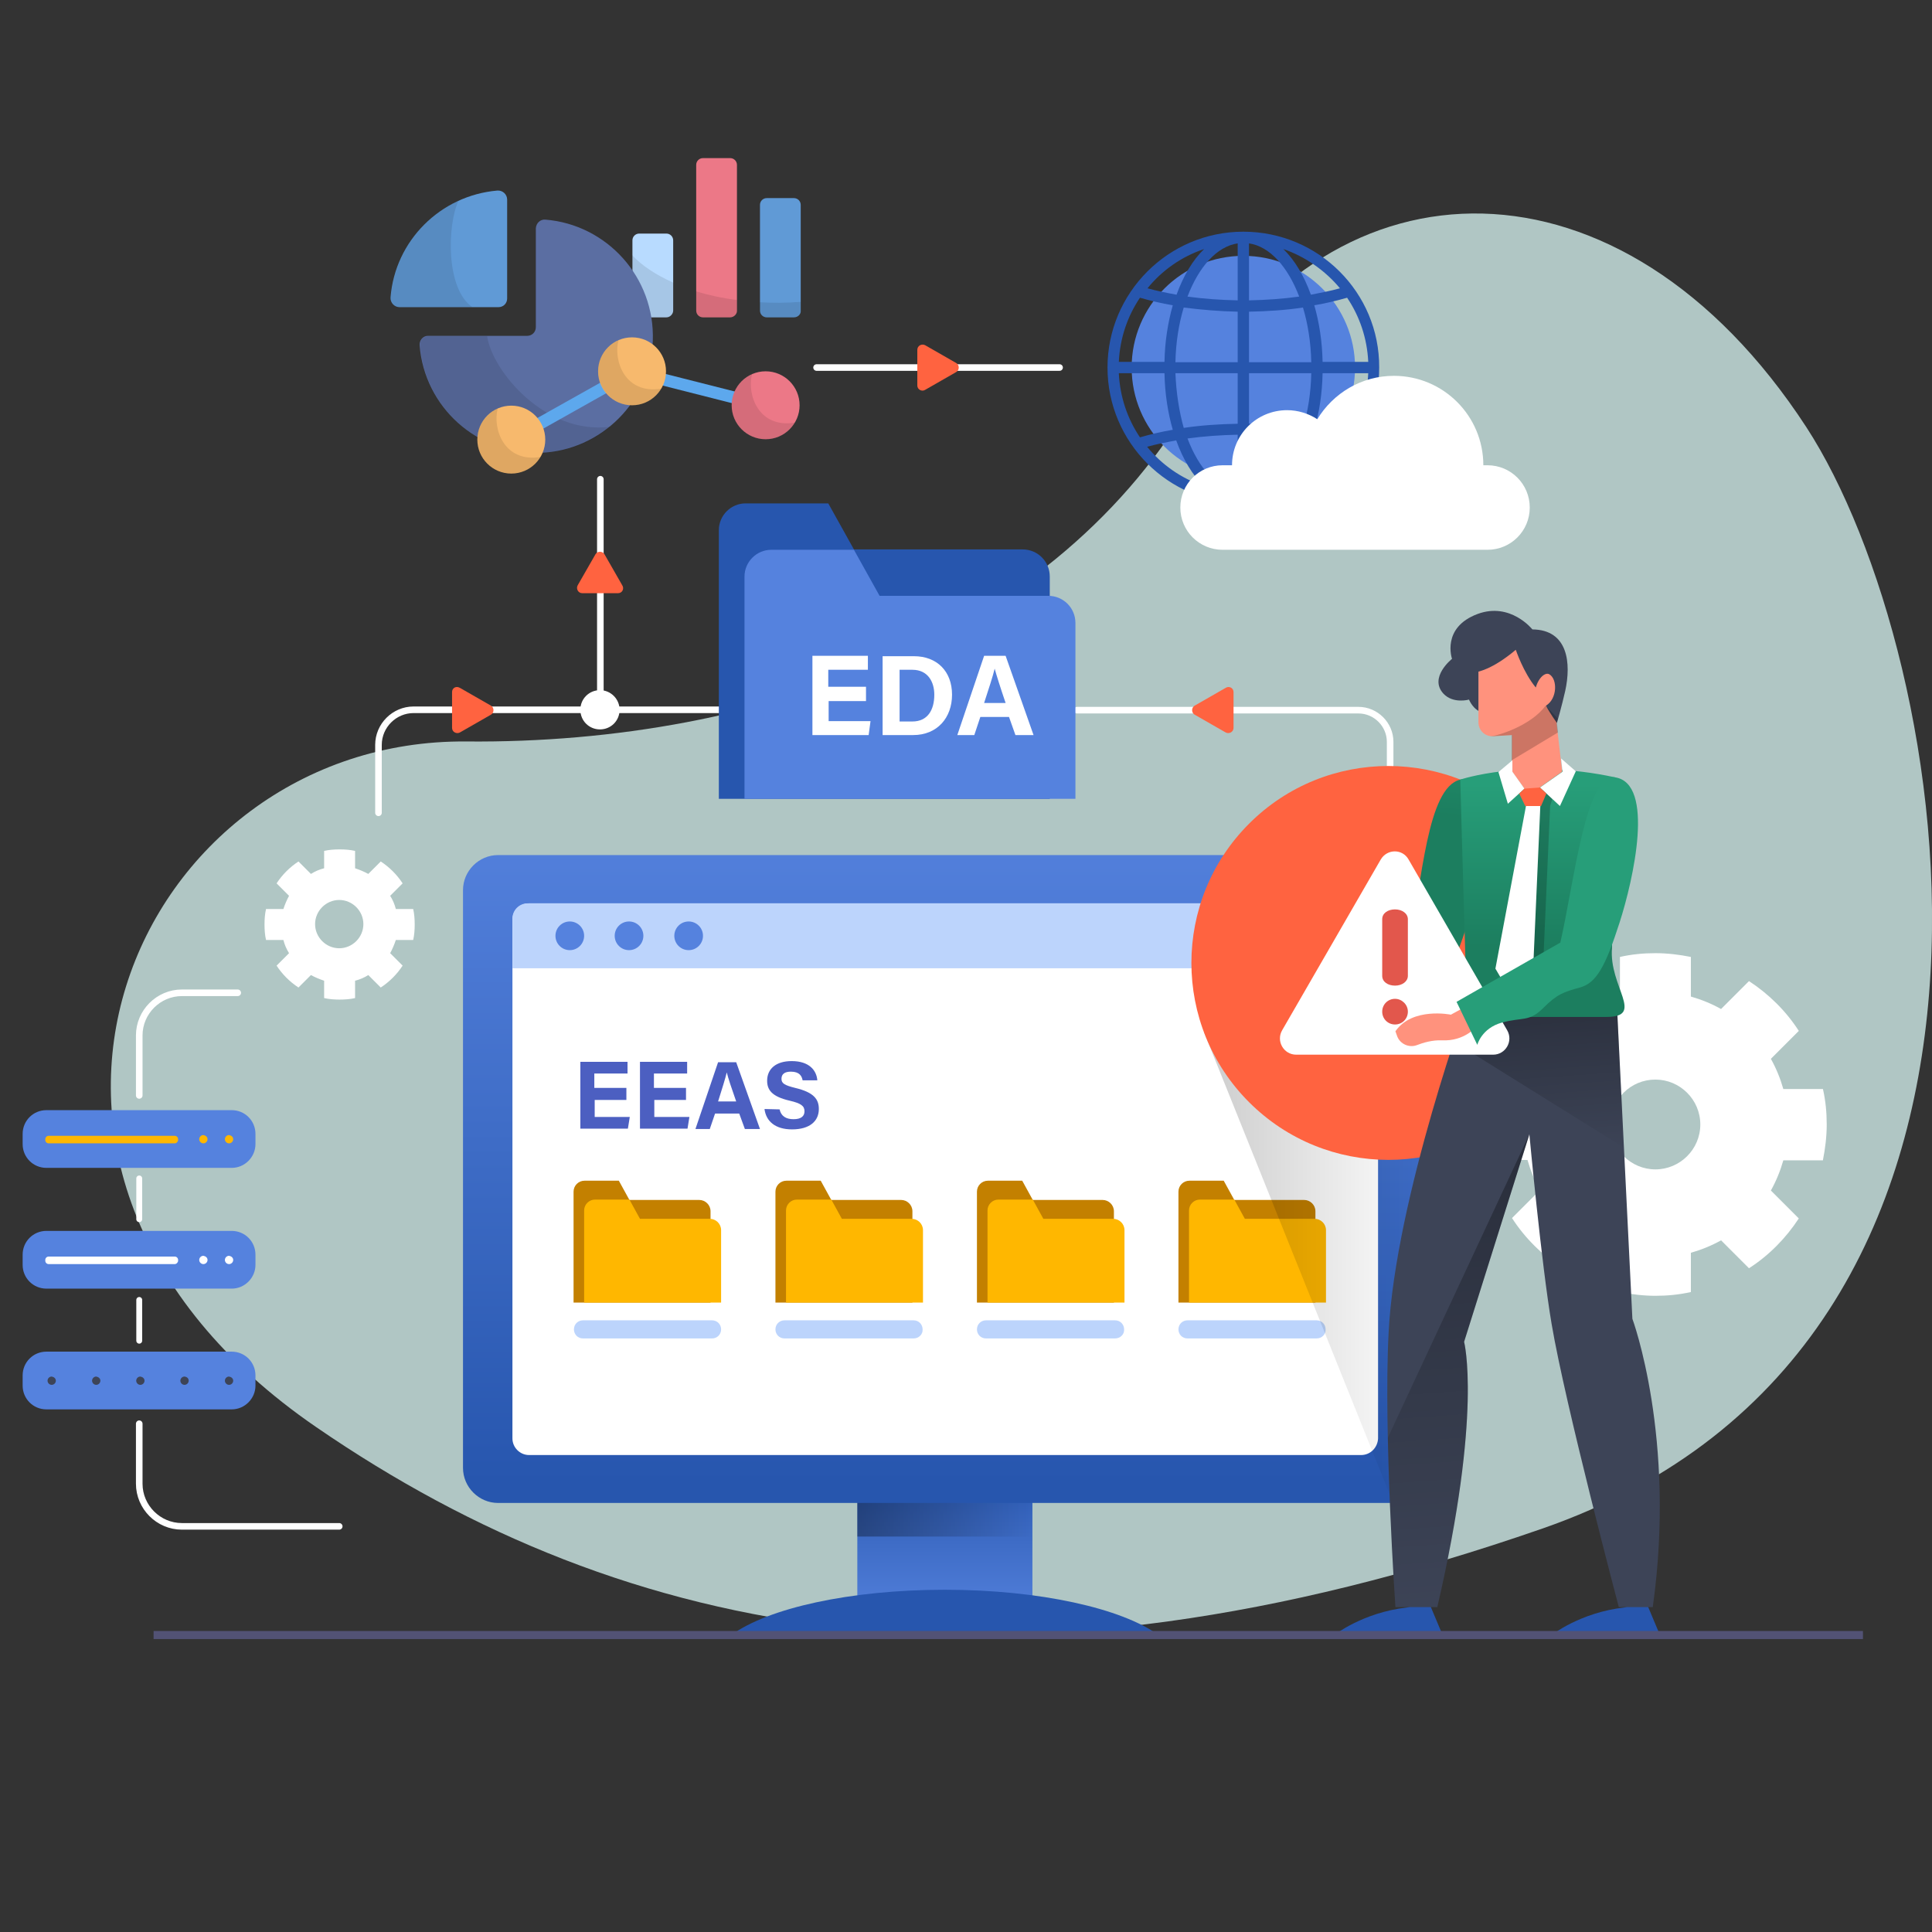 <?xml version="1.0" encoding="utf-8"?>
<!-- Generator: Adobe Illustrator 23.0.3, SVG Export Plug-In . SVG Version: 6.00 Build 0)  -->
<svg version="1.1" id="Capa_1" xmlns="http://www.w3.org/2000/svg" xmlns:xlink="http://www.w3.org/1999/xlink" x="0px" y="0px"
	 viewBox="0 0 512 512" style="enable-background:new 0 0 512 512;" xml:space="preserve">
<rect x="0" y="0" width="512" height="512" fill="#333333" stroke="none"/>
<style type="text/css">
	.st0{fill:#B0C6C4;}
	.st1{fill:#FFFFFF;}
	.st2{fill:none;stroke:#FFFFFF;stroke-width:1.745;stroke-linecap:round;stroke-linejoin:round;stroke-miterlimit:10;}
	.st3{fill:#FF6340;}
	.st4{fill:url(#SVGID_1_);}
	.st5{opacity:0.34;fill:url(#SVGID_2_);enable-background:new    ;}
	.st6{fill:#2756AE;}
	.st7{fill:url(#SVGID_3_);}
	.st8{fill:#C38000;}
	.st9{fill:#FFB700;}
	.st10{fill:#BCD4FC;}
	.st11{opacity:0.2;fill:url(#SVGID_4_);enable-background:new    ;}
	.st12{fill:#3D4457;}
	.st13{opacity:0.34;fill:url(#SVGID_5_);enable-background:new    ;}
	.st14{fill:url(#SVGID_6_);}
	.st15{fill:url(#SVGID_7_);}
	.st16{opacity:0.2;enable-background:new    ;}
	.st17{fill:#5582DE;}
	.st18{fill:none;stroke:#FFFFFF;stroke-width:1.557;stroke-linecap:round;stroke-linejoin:round;stroke-miterlimit:10;}
	.st19{fill:#FF927D;}
	.st20{opacity:0.34;fill:url(#SVGID_8_);enable-background:new    ;}
	.st21{fill:none;stroke:#525275;stroke-width:2.142;stroke-miterlimit:10;}
	.st22{fill:#E2574C;}
	.st23{fill:#279E79;}
	.st24{fill:#B8DBFF;}
	.st25{opacity:0.1;enable-background:new    ;}
	.st26{fill:#EC7887;}
	.st27{fill:#609AD6;}
	.st28{fill:#5B6EA2;}
	.st29{fill:#5DA8ED;}
	.st30{fill:#F7B96D;}
	.st31{fill:#4C5FC1;}
</style>
<g>
	<path class="st0" d="M123.6,196.5c78.8,0.7,157.1-28.2,193.3-92.1s112.7-66.5,161.8,8.8c39,59.9,71.1,242.9-70,291.9
		c-141.9,49.3-242.4,29.8-324.9-26.9C-16.2,309.6,36.2,195.7,123.6,196.5z"/>
	<g>
		<path class="st1" d="M483.1,307.4c0.6-3,1-6.2,1-9.4c0-3.2-0.3-6.3-1-9.4h-10.5c-0.8-2.8-1.9-5.5-3.3-8l7.4-7.4
			c-3.4-5.3-8-9.8-13.2-13.2l-7.4,7.4c-2.5-1.4-5.2-2.5-8-3.3v-10.5c-3-0.6-6.2-1-9.4-1c-3.2,0-6.3,0.3-9.4,1v10.5
			c-2.8,0.8-5.5,1.9-8,3.3l-7.4-7.4c-5.3,3.4-9.8,8-13.2,13.2l7.4,7.4c-1.4,2.5-2.5,5.2-3.3,8h-10.5c-0.6,3-1,6.2-1,9.4
			c0,3.2,0.3,6.3,1,9.4h10.5c0.8,2.8,1.9,5.5,3.3,8l-7.4,7.4c3.4,5.3,8,9.8,13.2,13.2l7.4-7.4c2.5,1.4,5.2,2.5,8,3.3v10.5
			c3,0.6,6.2,1,9.4,1c3.2,0,6.3-0.3,9.4-1V332c2.8-0.8,5.5-1.9,8-3.3l7.4,7.4c5.3-3.4,9.8-8,13.2-13.2l-7.4-7.4
			c1.4-2.5,2.5-5.2,3.3-8h10.5V307.4z M438.7,309.9c-6.5,0-11.9-5.3-11.9-11.9s5.3-11.9,11.9-11.9c6.5,0,11.9,5.3,11.9,11.9
			S445.2,309.9,438.7,309.9z"/>
	</g>
	<g>
		<path class="st1" d="M109.5,249.1c0.3-1.3,0.4-2.7,0.4-4.1c0-1.4-0.1-2.8-0.4-4.1h-4.6c-0.3-1.2-0.8-2.4-1.5-3.5l3.3-3.3
			c-1.5-2.3-3.5-4.3-5.8-5.8l-3.3,3.3c-1.1-0.6-2.3-1.1-3.5-1.5v-4.6c-1.3-0.3-2.7-0.4-4.1-0.4s-2.8,0.1-4.1,0.4v4.6
			c-1.2,0.3-2.4,0.8-3.5,1.5l-3.3-3.3c-2.3,1.5-4.3,3.5-5.8,5.8l3.3,3.3c-0.6,1.1-1.1,2.3-1.5,3.5h-4.6c-0.3,1.3-0.4,2.7-0.4,4.1
			c0,1.4,0.1,2.8,0.4,4.1h4.6c0.3,1.2,0.8,2.4,1.5,3.5l-3.3,3.3c1.5,2.3,3.5,4.3,5.8,5.8l3.3-3.3c1.1,0.6,2.3,1.1,3.5,1.5v4.6
			c1.3,0.3,2.7,0.4,4.1,0.4s2.8-0.1,4.1-0.4v-4.6c1.2-0.3,2.4-0.8,3.5-1.5l3.3,3.3c2.3-1.5,4.3-3.5,5.8-5.8l-3.3-3.3
			c0.6-1.1,1.1-2.3,1.5-3.5H109.5z M89.9,251.3c-3.5,0-6.4-2.9-6.4-6.4s2.9-6.4,6.4-6.4s6.4,2.9,6.4,6.4
			C96.3,248.4,93.4,251.3,89.9,251.3z"/>
	</g>
	<path class="st2" d="M368.4,215.4v-18.8c0-4.6-3.8-8.4-8.4-8.4h-74.6"/>
	<path class="st3" d="M326.9,183.4v9.5c0,1.1-1.2,1.7-2.1,1.2l-8.2-4.7c-0.9-0.5-0.9-1.9,0-2.4l8.2-4.7
		C325.7,181.7,326.9,182.3,326.9,183.4z"/>
	
		<linearGradient id="SVGID_1_" gradientUnits="userSpaceOnUse" x1="250.4" y1="127.225" x2="250.4" y2="83.208" gradientTransform="matrix(1 0 0 -1 0 514)">
		<stop  offset="0" style="stop-color:#2756AE"/>
		<stop  offset="1" style="stop-color:#5582DE"/>
	</linearGradient>
	<rect x="227.2" y="381.2" class="st4" width="46.4" height="52"/>
	
		<linearGradient id="SVGID_2_" gradientUnits="userSpaceOnUse" x1="227.248" y1="119.8" x2="273.648" y2="119.8" gradientTransform="matrix(1 0 0 -1 0 514)">
		<stop  offset="0" style="stop-color:#000000"/>
		<stop  offset="1" style="stop-color:#000000;stop-opacity:0"/>
	</linearGradient>
	<rect x="227.2" y="381.2" class="st5" width="46.4" height="26"/>
	<path class="st6" d="M307,433.3c-9.6-7-31.3-12-56.6-12c-25.2,0-46.9,4.9-56.6,12H307z"/>
	
		<linearGradient id="SVGID_3_" gradientUnits="userSpaceOnUse" x1="250.5" y1="120.971" x2="250.5" y2="300.539" gradientTransform="matrix(1 0 0 -1 0 514)">
		<stop  offset="0" style="stop-color:#2756AE"/>
		<stop  offset="1" style="stop-color:#5582DE"/>
	</linearGradient>
	<path class="st7" d="M369,398.3H132c-5.1,0-9.3-4.2-9.3-9.3V235.9c0-5.1,4.2-9.3,9.3-9.3h237c5.1,0,9.3,4.2,9.3,9.3V389
		C378.3,394.2,374.1,398.3,369,398.3z"/>
	<path class="st1" d="M360.7,385.6H140.2c-2.4,0-4.4-2-4.4-4.4V243.8c0-2.4,2-4.4,4.4-4.4h220.6c2.4,0,4.4,2,4.4,4.4v137.4
		C365.1,383.6,363.2,385.6,360.7,385.6z"/>
	<g>
		<g>
			<g>
				<path class="st8" d="M241.8,345.2h-36.3v-29.4c0-1.6,1.3-2.9,2.9-2.9h9.1l2.8,5.1h18.5c1.6,0,3,1.3,3,3V345.2z"/>
				<path class="st9" d="M244.6,345.2h-36.3v-24.4c0-1.6,1.3-2.9,2.9-2.9h9.1l2.8,5.1h18.5c1.6,0,3,1.3,3,3V345.2z"/>
				<path class="st10" d="M242.1,354.7h-34.2c-1.4,0-2.4-1.1-2.4-2.4l0,0c0-1.4,1.1-2.4,2.4-2.4h34.2c1.4,0,2.4,1.1,2.4,2.4l0,0
					C244.6,353.6,243.5,354.7,242.1,354.7z"/>
			</g>
			<g>
				<path class="st8" d="M188.3,345.2H152v-29.4c0-1.6,1.3-2.9,2.9-2.9h9.1l2.8,5.1h18.5c1.6,0,3,1.3,3,3V345.2z"/>
				<path class="st9" d="M191.1,345.2h-36.3v-24.4c0-1.6,1.3-2.9,2.9-2.9h9.1l2.8,5.1h18.5c1.6,0,3,1.3,3,3V345.2z"/>
				<path class="st10" d="M188.7,354.7h-34.2c-1.4,0-2.4-1.1-2.4-2.4l0,0c0-1.4,1.1-2.4,2.4-2.4h34.2c1.4,0,2.4,1.1,2.4,2.4l0,0
					C191.1,353.6,190.1,354.7,188.7,354.7z"/>
			</g>
			<g>
				<path class="st8" d="M348.6,345.2h-36.3v-29.4c0-1.6,1.3-2.9,2.9-2.9h9.1l2.8,5.1h18.5c1.6,0,3,1.3,3,3V345.2z"/>
				<path class="st9" d="M351.4,345.2h-36.3v-24.4c0-1.6,1.3-2.9,2.9-2.9h9.1l2.8,5.1h18.5c1.6,0,3,1.3,3,3V345.2z"/>
				<path class="st10" d="M348.9,354.7h-34.2c-1.4,0-2.4-1.1-2.4-2.4l0,0c0-1.4,1.1-2.4,2.4-2.4h34.2c1.4,0,2.4,1.1,2.4,2.4l0,0
					C351.4,353.6,350.3,354.7,348.9,354.7z"/>
			</g>
			<g>
				<path class="st8" d="M295.2,345.2h-36.3v-29.4c0-1.6,1.3-2.9,2.9-2.9h9.1l2.8,5.1h18.5c1.6,0,3,1.3,3,3V345.2z"/>
				<path class="st9" d="M298,345.2h-36.3v-24.4c0-1.6,1.3-2.9,2.9-2.9h9.1l2.8,5.1H295c1.6,0,3,1.3,3,3V345.2z"/>
				<path class="st10" d="M295.5,354.7h-34.2c-1.4,0-2.4-1.1-2.4-2.4l0,0c0-1.4,1.1-2.4,2.4-2.4h34.2c1.4,0,2.4,1.1,2.4,2.4l0,0
					C298,353.6,296.9,354.7,295.5,354.7z"/>
			</g>
		</g>
	</g>
	
		<linearGradient id="SVGID_4_" gradientUnits="userSpaceOnUse" x1="319.1" y1="192.65" x2="378.3" y2="192.65" gradientTransform="matrix(1 0 0 -1 0 514)">
		<stop  offset="0" style="stop-color:#000000"/>
		<stop  offset="1" style="stop-color:#000000;stop-opacity:0"/>
	</linearGradient>
	<path class="st11" d="M319.1,273.6l50.1,124.7c5-0.1,9.1-4.2,9.1-9.3V244.4L319.1,273.6z"/>
	<path class="st10" d="M365.1,256.6H135.8v-13.2c0-2.2,1.8-4,4-4h221.4c2.2,0,4,1.8,4,4v13.2H365.1z"/>
	
		<ellipse transform="matrix(0.707 -0.707 0.707 0.707 -72.678 334.938)" class="st3" cx="368" cy="255.2" rx="52.2" ry="52.2"/>
	<path class="st6" d="M378.4,424l3.9,9.3h-28.7c0,0,7.6-6,19.3-7.3L378.4,424z"/>
	<path class="st6" d="M436,424l3.9,9.3h-28.7c0,0,7.6-6,19.3-7.3L436,424z"/>
	<path class="st12" d="M428.4,264.4l4.2,85.1c0,0,11.7,31.5,5.4,76.4h-9c0,0-14.2-53.7-17.8-75c-2.7-15.8-5.9-50.3-5.9-50.3
		l-17.3,55c0,0,4.9,18.6-7.1,70.3h-11.1c0,0-3.2-46.4-1.8-72.8c1.8-35.7,21.6-89.7,21.6-89.7L428.4,264.4z"/>
	
		<linearGradient id="SVGID_5_" gradientUnits="userSpaceOnUse" x1="406.095" y1="253.905" x2="409.367" y2="207.003" gradientTransform="matrix(1 0 0 -1 0 514)">
		<stop  offset="0" style="stop-color:#000000"/>
		<stop  offset="1" style="stop-color:#000000;stop-opacity:0"/>
	</linearGradient>
	<path class="st13" d="M428.4,264.4l-38.9-0.9c0,0-1.8,4.8-4.3,12.5l45.1,28.1L428.4,264.4z"/>
	
		<linearGradient id="SVGID_6_" gradientUnits="userSpaceOnUse" x1="373.305" y1="298.688" x2="377.45" y2="344.063" gradientTransform="matrix(1 0 0 -1 0 514)">
		<stop  offset="0" style="stop-color:#1C7E5F"/>
		<stop  offset="1" style="stop-color:#279E79"/>
	</linearGradient>
	<path class="st14" d="M387,206.6c-8.9,2.1-10,27.1-13.7,43.3l-25,14.9l3,12.1c0,0,1.1-4.4,6.5-5.9s7.2-0.1,10.9-3.8
		c3.7-3.7,5.4-4.3,9.8-5.5s6.8-5.7,10.5-17.2C392.6,233,397.4,204.1,387,206.6z"/>
	
		<linearGradient id="SVGID_7_" gradientUnits="userSpaceOnUse" x1="408.761" y1="263.015" x2="408.761" y2="306.224" gradientTransform="matrix(1 0 0 -1 0 514)">
		<stop  offset="0" style="stop-color:#1C7E5F"/>
		<stop  offset="1" style="stop-color:#279E79"/>
	</linearGradient>
	<path class="st15" d="M427.2,251.2L428,206c-24-5.2-41,0.6-41,0.6c0,2.1,1.8,62.9,1.8,62.9h36.9
		C436.1,269.5,426.3,261.5,427.2,251.2z"/>
	<polygon class="st16" points="408.9,256.7 402.9,263.5 399,256.7 407,213.6 405.5,209.4 412.1,209.4 410.8,213.6 	"/>
	<g>
		<circle class="st17" cx="151" cy="248" r="3.8"/>
		<circle class="st17" cx="166.7" cy="248" r="3.8"/>
		<circle class="st17" cx="182.5" cy="248" r="3.8"/>
	</g>
	<g>
		<path class="st17" d="M61.4,309.5H12.3c-3.5,0-6.3-2.8-6.3-6.3v-2.7c0-3.5,2.8-6.3,6.3-6.3h49.1c3.5,0,6.3,2.8,6.3,6.3v2.7
			C67.7,306.6,64.9,309.5,61.4,309.5z"/>
		<g>
			<path class="st9" d="M46.3,303H12.9c-0.5,0-0.9-0.4-0.9-0.9v-0.2c0-0.5,0.4-0.9,0.9-0.9h33.4c0.5,0,0.9,0.4,0.9,0.9v0.2
				C47.2,302.5,46.8,303,46.3,303z"/>
			<g>
				<path class="st9" d="M55,301.9c0,0.6-0.5,1.1-1.1,1.1s-1.1-0.5-1.1-1.1s0.5-1.1,1.1-1.1C54.5,300.9,55,301.3,55,301.9z"/>
				<path class="st9" d="M61.8,301.9c0,0.6-0.5,1.1-1.1,1.1s-1.1-0.5-1.1-1.1s0.5-1.1,1.1-1.1C61.3,300.9,61.8,301.3,61.8,301.9z"/>
			</g>
		</g>
	</g>
	<g>
		<path class="st17" d="M61.4,341.5H12.3c-3.5,0-6.3-2.8-6.3-6.3v-2.7c0-3.5,2.8-6.3,6.3-6.3h49.1c3.5,0,6.3,2.8,6.3,6.3v2.7
			C67.7,338.6,64.9,341.5,61.4,341.5z"/>
		<path class="st1" d="M46.3,335H12.9c-0.5,0-0.9-0.4-0.9-0.9v-0.2c0-0.5,0.4-0.9,0.9-0.9h33.4c0.5,0,0.9,0.4,0.9,0.9v0.2
			C47.2,334.5,46.8,335,46.3,335z"/>
		<g>
			<path class="st1" d="M55,333.9c0,0.6-0.5,1.1-1.1,1.1s-1.1-0.5-1.1-1.1s0.5-1.1,1.1-1.1C54.5,332.9,55,333.3,55,333.9z"/>
			<path class="st1" d="M61.8,333.9c0,0.6-0.5,1.1-1.1,1.1s-1.1-0.5-1.1-1.1s0.5-1.1,1.1-1.1C61.3,332.9,61.8,333.3,61.8,333.9z"/>
		</g>
	</g>
	<g>
		<path class="st17" d="M61.4,373.5H12.3c-3.5,0-6.3-2.8-6.3-6.3v-2.7c0-3.5,2.8-6.3,6.3-6.3h49.1c3.5,0,6.3,2.8,6.3,6.3v2.7
			C67.7,370.6,64.9,373.5,61.4,373.5z"/>
		<g>
			<path class="st12" d="M50,365.9c0,0.6-0.5,1.1-1.1,1.1s-1.1-0.5-1.1-1.1s0.5-1.1,1.1-1.1C49.6,364.9,50,365.3,50,365.9z"/>
			<path class="st12" d="M38.3,365.9c0,0.6-0.5,1.1-1.1,1.1s-1.1-0.5-1.1-1.1s0.5-1.1,1.1-1.1C37.8,364.9,38.3,365.3,38.3,365.9z"/>
			<path class="st12" d="M26.6,365.9c0,0.6-0.5,1.1-1.1,1.1s-1.1-0.5-1.1-1.1s0.5-1.1,1.1-1.1C26.1,364.9,26.6,365.3,26.6,365.9z"/>
			<path class="st12" d="M14.8,365.9c0,0.6-0.5,1.1-1.1,1.1s-1.1-0.5-1.1-1.1s0.5-1.1,1.1-1.1C14.3,364.9,14.8,365.3,14.8,365.9z"/>
			<path class="st12" d="M61.8,365.9c0,0.6-0.5,1.1-1.1,1.1s-1.1-0.5-1.1-1.1s0.5-1.1,1.1-1.1C61.3,364.9,61.8,365.3,61.8,365.9z"/>
		</g>
	</g>
	<path class="st2" d="M100.3,215.4v-18c0-5.1,4.2-9.3,9.3-9.3H199"/>
	<g>
		<circle class="st17" cx="329.5" cy="97.4" r="29.6"/>
		<path class="st6" d="M329.5,61.4c-19.9,0-36,16.2-36,36c0,19.9,16.2,36,36,36c19.9,0,36-16.2,36-36
			C365.6,77.5,349.4,61.4,329.5,61.4z M331,82.6c4.9-0.1,9.7-0.4,14.3-1.1c1.3,4.3,2.1,9.3,2.2,14.5H331V82.6z M331,79.6V64.5
			c5.5,0.8,10.3,6.2,13.3,14.1C340,79.2,335.5,79.5,331,79.6z M328,64.5v15.1c-4.5-0.1-9-0.4-13.3-1C317.7,70.7,322.5,65.3,328,64.5
			z M328,82.6V96h-16.5c0.1-5.2,0.9-10.2,2.2-14.5C318.4,82.1,323.2,82.5,328,82.6z M308.6,95.9h-12.1c0.3-6.3,2.3-12.1,5.6-17
			c2.8,0.8,5.7,1.5,8.7,2C309.5,85.5,308.7,90.5,308.6,95.9z M308.6,98.9c0.1,5.4,0.9,10.5,2.2,15c-3,0.5-5.9,1.2-8.7,2
			c-3.3-4.9-5.3-10.7-5.6-17H308.6z M311.5,98.9H328v13.4c-4.9,0.1-9.7,0.4-14.3,1.1C312.5,109.1,311.7,104.1,311.5,98.9z
			 M328,115.2v15.1c-5.5-0.8-10.3-6.2-13.3-14.1C319.1,115.6,323.5,115.3,328,115.2z M331,130.4v-15.1c4.5,0.1,9,0.4,13.3,1
			C341.3,124.2,336.5,129.6,331,130.4z M331,112.3V98.9h16.5c-0.1,5.2-0.9,10.2-2.2,14.5C340.7,112.7,335.9,112.3,331,112.3z
			 M350.5,98.9h12.1c-0.3,6.3-2.3,12.1-5.6,17c-2.8-0.8-5.7-1.5-8.7-2C349.6,109.4,350.4,104.3,350.5,98.9z M350.5,95.9
			c-0.1-5.4-0.9-10.5-2.2-15c3-0.5,5.9-1.2,8.7-2c3.3,4.9,5.3,10.7,5.6,17H350.5z M355.1,76.4c-2.5,0.7-5.1,1.2-7.7,1.7
			c-1.8-5-4.3-9.2-7.3-12.1C345.9,68,351.2,71.7,355.1,76.4z M319.1,66c-3,2.9-5.5,7.1-7.3,12.1c-2.7-0.5-5.2-1-7.7-1.7
			C307.9,71.7,313.1,68,319.1,66z M304,118.4c2.5-0.7,5.1-1.2,7.7-1.7c1.8,5,4.3,9.2,7.3,12.1C313.1,126.8,307.9,123.2,304,118.4z
			 M340,128.8c3-2.9,5.5-7.1,7.3-12.1c2.7,0.5,5.2,1,7.7,1.7C351.2,123.2,345.9,126.8,340,128.8z"/>
	</g>
	<path class="st2" d="M63,263.1H48.2c-6.2,0-11.3,5.1-11.3,11.3v15.9"/>
	<path class="st2" d="M36.9,377.3v15.9c0,6.2,5.1,11.3,11.3,11.3h41.7"/>
	<g>
		<line class="st18" x1="36.9" y1="312.3" x2="36.9" y2="323.1"/>
		<line class="st18" x1="36.9" y1="344.5" x2="36.9" y2="355.3"/>
	</g>
	<line class="st2" x1="159.1" y1="127" x2="159.1" y2="188.1"/>
	<path class="st1" d="M164.2,188.1c0,2.9-2.3,5.2-5.2,5.2s-5.2-2.3-5.2-5.2s2.3-5.2,5.2-5.2C161.9,182.9,164.2,185.3,164.2,188.1z"
		/>
	<line class="st2" x1="280.8" y1="97.4" x2="216.4" y2="97.4"/>
	<path class="st3" d="M119.8,183.4v9.5c0,1.1,1.2,1.7,2.1,1.2l8.2-4.7c0.9-0.5,0.9-1.9,0-2.4l-8.2-4.7
		C120.9,181.7,119.8,182.3,119.8,183.4z"/>
	<path class="st3" d="M163.8,157.2h-9.5c-1.1,0-1.7-1.2-1.2-2.1l4.7-8.2c0.5-0.9,1.9-0.9,2.4,0l4.7,8.2
		C165.5,156,164.9,157.2,163.8,157.2z"/>
	<path class="st3" d="M243.1,102.2v-9.5c0-1.1,1.2-1.7,2.1-1.2l8.2,4.7c0.9,0.5,0.9,1.9,0,2.4l-8.2,4.7
		C244.3,103.9,243.1,103.2,243.1,102.2z"/>
	<path class="st19" d="M391.8,177.9v13.5c0,2.2,1.8,3.9,4,3.7l4.9-0.3v9.7l4.5,6.2l8.8-6.2l-1.5-12.9c0,0,2.9-12.3,0.7-16.5
		c-2.1-4.3-9.6-7.1-13.6-6.6C395.7,168.9,389.8,172.9,391.8,177.9z"/>
	<polygon class="st1" points="400.8,204.5 404,209 399.6,213 397.1,204.6 400.8,201.5 	"/>
	<polygon class="st1" points="414.1,204.5 408.1,208.7 413.4,213.6 417.6,204.4 413.7,201 	"/>
	<polygon class="st3" points="404,209 408.1,208.7 409.8,210.3 408.4,213.6 404.2,213.6 402.6,210.3 	"/>
	<polygon class="st1" points="406.3,256.7 400.3,263.5 396.3,256.7 404.4,213.6 408.2,213.6 	"/>
	<path class="st1" d="M394.2,123.3h-1.1c0-13.1-10.6-23.7-23.7-23.7c-8.6,0-16.1,4.6-20.3,11.5c-2.3-1.5-5.1-2.4-8-2.4
		c-8.1,0-14.6,6.5-14.6,14.6H324c-6.2,0-11.2,5-11.2,11.2s5,11.2,11.2,11.2h70.2c6.2,0,11.2-5,11.2-11.2
		C405.4,128.3,400.4,123.3,394.2,123.3z"/>
	<g>
		<path class="st6" d="M278.2,211.7h-87.7v-71.2c0-3.9,3.2-7.1,7.1-7.1h21.9l6.8,12.2H271c4,0,7.2,3.2,7.2,7.2L278.2,211.7
			L278.2,211.7z"/>
		<path class="st17" d="M285,211.7h-87.7v-58.9c0-3.9,3.2-7.1,7.1-7.1h21.9l6.8,12.2h44.7c4,0,7.2,3.2,7.2,7.2L285,211.7L285,211.7z
			"/>
	</g>
	<path class="st12" d="M401.7,172.2c0,0,2,6,5.3,10c0.8-2.8,2.6-4.1,3.6-3.5c2.2,1.3,2.1,6.5-0.9,8.3c0.9,1.8,2.9,4.6,2.9,4.6
		s1.3-4.5,2.2-8.5c1.6-7.3,0.8-16.2-8.7-16.3c0,0-5.8-7.3-14.5-4.1c-9.7,3.6-6.8,11.9-6.8,11.9s-6.2,4.9-2.3,9.2
		c2.6,2.8,6.8,1.6,6.8,1.6s0.8,2,2.5,3V178C391.8,177.9,395.4,177.5,401.7,172.2z"/>
	<path class="st16" d="M412.9,194.1l-0.3-2.6c0,0,0.1-0.4,0.2-1.1l-3.2-3.4c-3.8,5.3-12.9,8.1-14.6,8.1c0.2,0,0.5,0,0.7,0l4.9-0.3
		v6.7L412.9,194.1z"/>
	
		<linearGradient id="SVGID_8_" gradientUnits="userSpaceOnUse" x1="382.853" y1="218.073" x2="392.165" y2="84.606" gradientTransform="matrix(1 0 0 -1 0 514)">
		<stop  offset="0" style="stop-color:#000000"/>
		<stop  offset="1" style="stop-color:#000000;stop-opacity:0"/>
	</linearGradient>
	<path class="st20" d="M369.8,425.9h11.1c12-51.8,7.1-70.3,7.1-70.3l17.3-55L367.8,381C368.3,403.6,369.8,425.9,369.8,425.9z"/>
	<line class="st21" x1="493.7" y1="433.3" x2="40.7" y2="433.3"/>
	<g>
		<path class="st1" d="M365.9,227.8L339.8,273c-1.7,2.9,0.4,6.5,3.7,6.5h52.2c3.3,0,5.4-3.6,3.7-6.5l-26.1-45.2
			C371.7,224.9,367.6,224.9,365.9,227.8z"/>
		<g>
			<path class="st22" d="M369.7,241c-1.9,0-3.4,1-3.4,2.6v15c0,1.6,1.5,2.6,3.4,2.6s3.4-1.1,3.4-2.6v-15
				C373.1,242.1,371.6,241,369.7,241z"/>
			<path class="st22" d="M369.7,264.7c-1.9,0-3.4,1.5-3.4,3.4s1.5,3.4,3.4,3.4s3.4-1.5,3.4-3.4S371.5,264.7,369.7,264.7z"/>
		</g>
	</g>
	<path class="st19" d="M388.7,266.6l-4.2,2.3c0,0-10.2-2.1-14.7,4.4l0.5,1.4c0.8,2,3.1,3,5.1,2.3c1.8-0.7,4.2-1.4,6.7-1.3
		c6.1,0.3,9.2-3.7,9.2-3.7L388.7,266.6z"/>
	<path class="st23" d="M428,206c-7.8-1.1-10.8,27.7-14.5,43.8L386,265.5l5.5,11.4c0,0,1.1-4.4,6.5-5.9s7.2-0.1,10.9-3.8
		c3.7-3.7,5.4-4.3,9.8-5.5s6.8-5.7,10.5-17.2C432.9,233,438.6,207.6,428,206z"/>
	<g>
		<path class="st24" d="M176.6,84.1h-7.2c-1,0-1.8-0.8-1.8-1.8V63.7c0-1,0.8-1.8,1.8-1.8h7.2c1,0,1.8,0.8,1.8,1.8v18.6
			C178.4,83.2,177.6,84.1,176.6,84.1z"/>
		<path class="st25" d="M169.4,84.1h7.2c1,0,1.8-0.8,1.8-1.8v-7.4c-4.7-2.1-8.4-4.6-10.9-7.3v14.7C167.5,83.2,168.4,84.1,169.4,84.1
			z"/>
		<path class="st26" d="M193.5,84.1h-7.2c-1,0-1.8-0.8-1.8-1.8V43.7c0-1,0.8-1.8,1.8-1.8h7.2c1,0,1.8,0.8,1.8,1.8v38.5
			C195.4,83.2,194.5,84.1,193.5,84.1z"/>
		<path class="st25" d="M186.3,84.1h7.2c1,0,1.8-0.8,1.8-1.8v-2.8c-4-0.5-7.6-1.3-10.9-2.3v5.1C184.5,83.2,185.3,84.1,186.3,84.1z"
			/>
		<path class="st27" d="M210.4,84.1h-7.2c-1,0-1.8-0.8-1.8-1.8v-28c0-1,0.8-1.8,1.8-1.8h7.2c1,0,1.8,0.8,1.8,1.8v28
			C212.3,83.2,211.5,84.1,210.4,84.1z"/>
		<path class="st25" d="M203.2,84.1h7.2c1,0,1.8-0.8,1.8-1.8V80c-3.8,0.3-7.5,0.3-10.9,0.1v2.2C201.4,83.2,202.2,84.1,203.2,84.1z"
			/>
		<path class="st28" d="M144.5,58.2c16.3,1.3,29.1,15.3,28.5,32.1c-0.6,16-13.7,29.1-29.7,29.7c-16.8,0.6-30.8-12.1-32.1-28.5
			c-0.1-1.3,0.9-2.5,2.2-2.5h26.3c1.3,0,2.3-1,2.3-2.3V60.5C142.1,59.1,143.2,58.1,144.5,58.2z"/>
		<path class="st25" d="M129.1,89.1h-15.6c-1.3,0-2.3,1.1-2.2,2.5c1.3,16.3,15.3,29.1,32.1,28.5c6.9-0.3,13.3-2.8,18.3-7
			C144.4,115.3,130.4,98.2,129.1,89.1z"/>
		<path class="st27" d="M134.4,52.9v26.2c0,1.3-1,2.3-2.3,2.3h-26.2c-1.4,0-2.5-1.2-2.4-2.6c1.2-15,13.2-27,28.3-28.3
			C133.2,50.4,134.4,51.5,134.4,52.9z"/>
		<path class="st25" d="M121.5,53.2c-9.9,4.5-17,14.2-18,25.6c-0.1,1.4,1,2.6,2.4,2.6h19.3C118.1,76.6,118.5,59.7,121.5,53.2z"/>
		<path class="st29" d="M135.5,118.1c-0.6,0-1.1-0.3-1.4-0.8c-0.4-0.8-0.2-1.7,0.6-2.2l32.6-18.3l35.9,9.1c0.9,0.2,1.4,1.1,1.2,1.9
			c-0.2,0.9-1.1,1.4-1.9,1.2l-34.7-8.8l-31.5,17.7C136,118,135.7,118.1,135.5,118.1z"/>
		<g>
			<circle class="st30" cx="135.5" cy="116.5" r="9"/>
			<circle class="st30" cx="167.5" cy="98.4" r="9"/>
		</g>
		<circle class="st26" cx="202.9" cy="107.4" r="9"/>
		<path class="st25" d="M135.5,125.5c3.3,0,6.2-1.8,7.8-4.4c-9.8,1.6-12.8-7.6-11.4-12.8c-3.2,1.4-5.4,4.6-5.4,8.2
			C126.5,121.4,130.5,125.5,135.5,125.5z"/>
		<path class="st25" d="M167.5,107.4c3.3,0,6.2-1.8,7.8-4.4c-9.8,1.6-12.8-7.6-11.4-12.8c-3.2,1.4-5.4,4.6-5.4,8.2
			C158.6,103.4,162.6,107.4,167.5,107.4z"/>
		<path class="st25" d="M202.9,116.4c3.3,0,6.2-1.8,7.8-4.4c-9.8,1.6-12.8-7.6-11.4-12.8c-3.2,1.4-5.4,4.6-5.4,8.2
			C193.9,112.4,197.9,116.4,202.9,116.4z"/>
	</g>
</g>
<g>
	<path class="st1" d="M229.6,185.8h-10v5.3h11.1l-0.5,3.7h-14.9v-21H230v3.7h-10.5v4.5h10v3.8H229.6z"/>
	<path class="st1" d="M233.9,173.9h8.3c6.1,0,10.1,4,10.1,10.2c0,6.1-3.9,10.7-10.3,10.7h-8.1V173.9z M238.4,191.2h3.4
		c4,0,5.8-3,5.8-7.1c0-3.4-1.7-6.6-5.8-6.6h-3.4V191.2z"/>
	<path class="st1" d="M259.8,190l-1.6,4.8h-4.5l7.1-21h5.7l7.4,21h-4.8l-1.7-4.8H259.8z M266.5,186.3c-1.5-4.4-2.4-7.3-2.9-9.1l0,0
		c-0.5,2.1-1.6,5.4-2.8,9.1H266.5z"/>
</g>
<g>
	<path class="st31" d="M166.1,291.5h-8.5v4.5h9.3l-0.5,3.1h-12.6v-17.7h12.5v3.1h-8.8v3.8h8.5v3.2H166.1z"/>
	<path class="st31" d="M181.9,291.5h-8.5v4.5h9.3l-0.5,3.1h-12.6v-17.7h12.5v3.1h-8.8v3.8h8.5v3.2H181.9z"/>
	<path class="st31" d="M189.5,295.1l-1.4,4.1h-3.8l6-17.7h4.8l6.3,17.7h-4l-1.5-4.1H189.5z M195.1,291.9c-1.3-3.7-2.1-6.1-2.5-7.7
		l0,0c-0.4,1.7-1.3,4.5-2.3,7.7H195.1z"/>
	<path class="st31" d="M206.6,294c0.4,1.8,1.7,2.6,3.7,2.6s2.9-0.8,2.9-2.1c0-1.4-0.9-2.1-3.9-2.8c-4.8-1.1-6-2.9-6-5.3
		c0-3.1,2.3-5.2,6.5-5.2c4.7,0,6.6,2.5,6.8,5.1h-3.9c-0.2-1.1-0.8-2.3-3.1-2.3c-1.6,0-2.5,0.6-2.5,1.9c0,1.2,0.8,1.7,3.6,2.4
		c5.1,1.2,6.3,3.1,6.3,5.6c0,3.2-2.4,5.4-7.1,5.4c-4.5,0-6.9-2.2-7.3-5.4L206.6,294L206.6,294z"/>
</g>
</svg>

